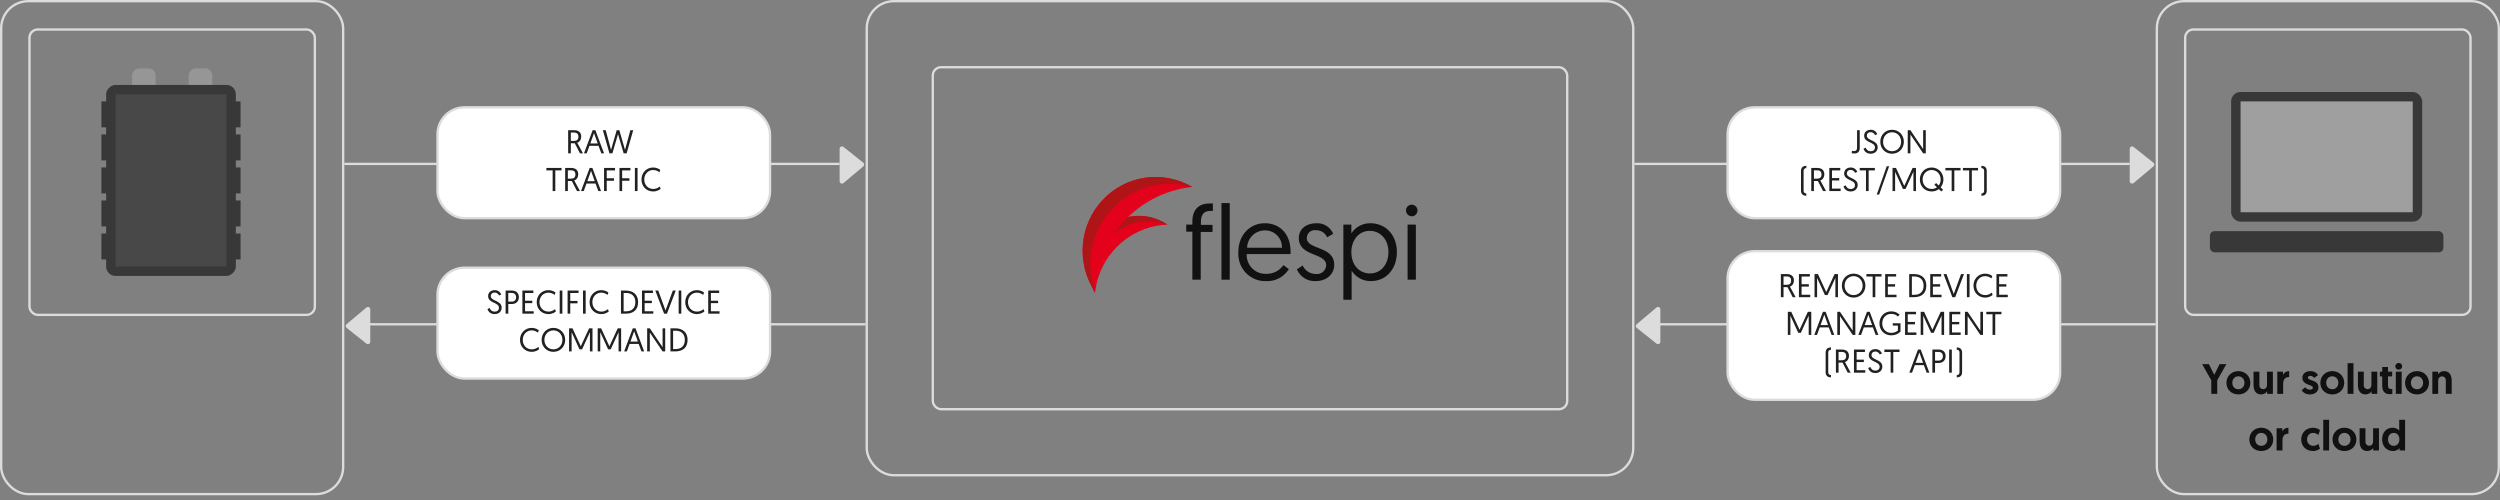 <svg width="1060" height="212" viewBox="0 0 1060 212" fill="none" xmlns="http://www.w3.org/2000/svg">
<rect x="0" y="0" width="1060" height="212" fill="#808080" stroke="none"/>
<g clip-path="url(#clip0_7082_2531)">
<path d="M505.561 98.236H502.967V95.231H505.561V94.009C505.561 88.14 509.066 86.257 512.79 86.257C513.542 86.257 514.255 86.257 514.255 86.257V89.442C513.886 89.415 513.515 89.415 513.146 89.442C510.532 89.442 509.185 90.884 509.185 94.109V95.331H514.117V98.336H509.106V118.587H505.561V98.236Z" fill="black" fill-opacity="0.87"/>
<path d="M517.899 86.117H521.405V118.587H517.899V86.117Z" fill="black" fill-opacity="0.87"/>
<path d="M536.239 94.65C543.032 94.65 547.21 99.598 547.21 106.669C547.21 106.789 547.21 107.29 547.21 107.73H528.594C528.543 108.847 528.723 109.962 529.124 111.004C529.524 112.046 530.136 112.992 530.919 113.78C531.702 114.569 532.64 115.183 533.672 115.583C534.705 115.983 535.808 116.16 536.912 116.103C538.33 116.149 539.737 115.833 541.004 115.186C542.27 114.538 543.355 113.58 544.16 112.398L546.478 114.1C545.471 115.724 544.058 117.049 542.381 117.943C540.705 118.836 538.825 119.266 536.932 119.188C535.339 119.258 533.75 118.989 532.267 118.4C530.783 117.81 529.438 116.913 528.319 115.765C527.199 114.618 526.33 113.246 525.766 111.738C525.203 110.23 524.959 108.619 525.049 107.009C525.009 99.538 530.059 94.65 536.239 94.65ZM543.566 105.046C543.591 104.069 543.418 103.097 543.058 102.189C542.698 101.282 542.158 100.459 541.472 99.771C540.785 99.082 539.967 98.543 539.067 98.186C538.167 97.829 537.205 97.662 536.239 97.695C534.294 97.699 532.427 98.469 531.033 99.841C529.64 101.213 528.829 103.08 528.772 105.046H543.566Z" fill="black" fill-opacity="0.87"/>
<path d="M552.32 112.578C552.822 113.673 553.629 114.596 554.642 115.233C555.656 115.87 556.831 116.193 558.024 116.163C558.551 116.224 559.084 116.175 559.591 116.017C560.098 115.859 560.567 115.597 560.969 115.247C561.371 114.897 561.697 114.467 561.926 113.984C562.155 113.5 562.283 112.974 562.302 112.438C562.302 107.049 550.696 108.892 550.696 100.98C550.696 96.974 553.944 94.65 558.123 94.65C559.626 94.565 561.119 94.95 562.398 95.752C563.677 96.555 564.681 97.737 565.272 99.137L562.698 100.619C562.308 99.701 561.653 98.923 560.819 98.387C559.986 97.851 559.011 97.582 558.024 97.615C557.548 97.532 557.06 97.552 556.593 97.675C556.126 97.798 555.691 98.021 555.315 98.328C554.94 98.636 554.635 99.02 554.418 99.457C554.202 99.894 554.081 100.372 554.063 100.86C554.063 106.108 565.708 104.125 565.708 112.257C565.708 116.404 562.321 119.188 557.786 119.188C556.121 119.27 554.471 118.836 553.055 117.945C551.64 117.054 550.527 115.748 549.864 114.2L552.32 112.578Z" fill="black" fill-opacity="0.87"/>
<path d="M569.59 95.231H572.976V98.917C573.86 97.585 575.058 96.497 576.462 95.752C577.866 95.007 579.432 94.628 581.017 94.65C587.592 94.65 592.286 99.718 592.286 106.869C592.286 114.02 587.731 119.188 581.275 119.188C579.657 119.219 578.059 118.835 576.628 118.071C575.198 117.307 573.982 116.189 573.095 114.821V127.08H569.59V95.231ZM580.878 115.943C585.414 115.943 588.701 112.217 588.701 106.869C588.701 101.521 585.235 97.875 580.779 97.875C575.987 97.875 572.976 101.982 572.976 106.869C572.976 112.618 576.521 115.943 580.878 115.943Z" fill="black" fill-opacity="0.87"/>
<path d="M598.544 86.778C599.029 86.77 599.504 86.908 599.91 87.175C600.317 87.442 600.635 87.825 600.825 88.276C601.015 88.726 601.067 89.224 600.976 89.705C600.885 90.186 600.654 90.629 600.313 90.977C599.972 91.324 599.537 91.561 599.062 91.657C598.587 91.754 598.094 91.704 597.647 91.516C597.2 91.328 596.819 91.009 596.552 90.6C596.285 90.192 596.144 89.712 596.148 89.222C596.148 88.577 596.4 87.959 596.849 87.501C597.297 87.043 597.907 86.783 598.544 86.778ZM596.821 95.231H600.327V118.587H596.821V95.231Z" fill="black" fill-opacity="0.87"/>
<path d="M465.793 117.285C467.868 111.058 471.766 105.617 476.968 101.682C482.171 97.747 488.434 95.504 494.926 95.251C493.349 94.16 491.629 93.297 489.816 92.687C485.67 91.264 481.192 91.155 476.983 92.374C472.773 93.593 469.032 96.083 466.259 99.51C463.486 102.938 461.813 107.14 461.465 111.555C461.116 115.969 462.108 120.386 464.308 124.216C464.555 121.858 465.053 119.535 465.793 117.285Z" fill="#E3011C"/>
<path d="M463.476 116.103C463.873 109.82 466.72 103.953 471.392 99.791C476.063 95.63 482.177 93.514 488.39 93.909C490.579 94.062 492.738 94.513 494.807 95.251H494.926C493.349 94.16 491.629 93.297 489.816 92.687C485.67 91.264 481.192 91.155 476.983 92.374C472.773 93.593 469.032 96.083 466.259 99.51C463.486 102.938 461.813 107.14 461.465 111.555C461.116 115.969 462.108 120.386 464.308 124.216C464.298 124.169 464.298 124.122 464.308 124.076C463.589 121.484 463.308 118.789 463.476 116.103Z" fill="#AF1416"/>
<path d="M465.734 113.559C468.147 104.44 473.245 96.278 480.352 90.157C487.458 84.036 496.236 80.245 505.521 79.287C499.484 75.723 492.431 74.335 485.513 75.347C478.595 76.359 472.22 79.713 467.429 84.861C462.638 90.009 459.713 96.647 459.132 103.693C458.551 110.738 460.347 117.775 464.228 123.655C464.364 120.244 464.868 116.859 465.734 113.559Z" fill="#E3011C"/>
<path d="M462.307 112.077C462.297 106.788 463.505 101.57 465.835 96.835C468.165 92.1 471.553 87.98 475.731 84.8C479.909 81.62 484.762 79.468 489.906 78.514C495.049 77.561 500.341 77.832 505.363 79.307H505.521C499.486 75.751 492.438 74.367 485.526 75.381C478.613 76.395 472.244 79.746 467.455 84.889C462.667 90.032 459.741 96.663 459.155 103.702C458.569 110.742 460.358 117.775 464.229 123.655V123.435C462.96 119.785 462.31 115.945 462.307 112.077Z" fill="#AF1416"/>
</g>
<rect x="395.5" y="28.5" width="269" height="145" rx="3.5" stroke="#DCDCDC"/>
<rect x="367.5" y="0.5" width="325" height="201" rx="11.5" stroke="#DCDCDC"/>
<rect x="946" y="39" width="81" height="55" rx="4" fill="#383838"/>
<rect x="950" y="43" width="73" height="47" fill="#9F9F9F"/>
<rect x="937" y="98" width="99" height="9" rx="2" fill="#383838"/>
<rect x="926.5" y="12.5" width="121" height="121" rx="3.5" stroke="#DCDCDC"/>
<path d="M937.585 167H940.105V161.24L943.975 154.4H941.113L938.845 158.918L936.577 154.4H933.715L937.585 161.24V167ZM944.006 162.32C944.006 165.164 946.13 167.234 949.064 167.234C952.016 167.234 954.14 165.164 954.14 162.32C954.14 159.476 951.944 157.352 949.064 157.352C946.202 157.352 944.006 159.458 944.006 162.32ZM946.49 162.32C946.49 160.7 947.57 159.548 949.064 159.548C950.558 159.548 951.656 160.718 951.656 162.32C951.656 163.922 950.558 165.038 949.064 165.038C947.588 165.038 946.49 163.922 946.49 162.32ZM958.753 167.234C959.977 167.234 960.877 166.55 961.273 165.902V167H963.703V157.586H961.219V163.238C961.219 164.246 960.571 165.002 959.545 165.002C958.699 165.002 957.979 164.354 957.979 163.31V157.586H955.495V163.022C955.495 165.02 956.071 167.234 958.753 167.234ZM970.591 157.352C969.349 157.352 968.413 158.018 967.999 158.954V157.586H965.569V167H968.053V162.896C968.053 161.024 968.737 159.872 970.591 159.872V157.352ZM979.4 167.234C981.434 167.234 983.018 166.082 983.018 164.246C983.018 160.88 978.554 161.6 978.554 160.106C978.554 159.638 978.95 159.35 979.526 159.35C980.408 159.35 980.93 159.89 981.218 160.25L982.856 159.026C982.406 158.288 981.416 157.352 979.634 157.352C977.708 157.352 976.214 158.396 976.214 160.142C976.214 163.49 980.66 162.932 980.66 164.372C980.66 164.912 980.21 165.218 979.508 165.218C978.446 165.218 977.816 164.732 977.348 164.192L975.89 165.488C976.394 166.298 977.546 167.234 979.4 167.234ZM983.82 162.32C983.82 165.164 985.944 167.234 988.878 167.234C991.83 167.234 993.954 165.164 993.954 162.32C993.954 159.476 991.758 157.352 988.878 157.352C986.016 157.352 983.82 159.458 983.82 162.32ZM986.304 162.32C986.304 160.7 987.384 159.548 988.878 159.548C990.372 159.548 991.47 160.718 991.47 162.32C991.47 163.922 990.372 165.038 988.878 165.038C987.402 165.038 986.304 163.922 986.304 162.32ZM995.381 167H997.865V153.986H995.381V167ZM1003.01 167.234C1004.24 167.234 1005.14 166.55 1005.53 165.902V167H1007.96V157.586H1005.48V163.238C1005.48 164.246 1004.83 165.002 1003.81 165.002C1002.96 165.002 1002.24 164.354 1002.24 163.31V157.586H999.756V163.022C999.756 165.02 1000.33 167.234 1003.01 167.234ZM1010.06 157.586H1009.06V159.602H1010.05V163.31C1010.05 165.866 1011.04 167.126 1013.29 167.126C1013.97 167.126 1014.35 167.036 1014.35 167.036V164.912C1014.15 164.93 1014.06 164.93 1013.9 164.93C1012.94 164.93 1012.51 164.642 1012.51 163.238V159.602H1014.28V157.586H1012.51V155.606H1010.06V157.586ZM1015.82 167H1018.31V157.586H1015.82V167ZM1015.61 155.318C1015.61 156.128 1016.24 156.74 1017.05 156.74C1017.88 156.74 1018.51 156.128 1018.51 155.318C1018.51 154.508 1017.88 153.896 1017.05 153.896C1016.24 153.896 1015.61 154.508 1015.61 155.318ZM1019.75 162.32C1019.75 165.164 1021.87 167.234 1024.81 167.234C1027.76 167.234 1029.88 165.164 1029.88 162.32C1029.88 159.476 1027.69 157.352 1024.81 157.352C1021.95 157.352 1019.75 159.458 1019.75 162.32ZM1022.23 162.32C1022.23 160.7 1023.31 159.548 1024.81 159.548C1026.3 159.548 1027.4 160.718 1027.4 162.32C1027.4 163.922 1026.3 165.038 1024.81 165.038C1023.33 165.038 1022.23 163.922 1022.23 162.32ZM1036.26 157.352C1035.04 157.352 1034.14 158.036 1033.74 158.684V157.586H1031.31V167H1033.79V161.348C1033.79 160.34 1034.44 159.584 1035.47 159.584C1036.31 159.584 1037.03 160.232 1037.03 161.276V167H1039.52V161.564C1039.52 159.566 1038.94 157.352 1036.26 157.352ZM953.718 186.32C953.718 189.164 955.842 191.234 958.776 191.234C961.728 191.234 963.852 189.164 963.852 186.32C963.852 183.476 961.656 181.352 958.776 181.352C955.914 181.352 953.718 183.458 953.718 186.32ZM956.202 186.32C956.202 184.7 957.282 183.548 958.776 183.548C960.27 183.548 961.368 184.718 961.368 186.32C961.368 187.922 960.27 189.038 958.776 189.038C957.3 189.038 956.202 187.922 956.202 186.32ZM970.301 181.352C969.059 181.352 968.123 182.018 967.709 182.954V181.586H965.279V191H967.763V186.896C967.763 185.024 968.447 183.872 970.301 183.872V181.352ZM980.874 189.038C979.308 189.038 978.192 187.904 978.192 186.302C978.192 184.79 979.182 183.548 980.784 183.548C981.846 183.548 982.566 184.07 982.98 184.448L983.682 182.36C983.07 181.892 982.098 181.352 980.712 181.352C977.85 181.352 975.708 183.458 975.708 186.32C975.708 189.182 977.796 191.234 980.73 191.234C982.098 191.234 983.124 190.658 983.664 190.226L982.998 188.192C982.584 188.534 981.828 189.038 980.874 189.038ZM985.054 191H987.538V177.986H985.054V191ZM988.979 186.32C988.979 189.164 991.103 191.234 994.037 191.234C996.989 191.234 999.113 189.164 999.113 186.32C999.113 183.476 996.917 181.352 994.037 181.352C991.175 181.352 988.979 183.458 988.979 186.32ZM991.463 186.32C991.463 184.7 992.543 183.548 994.037 183.548C995.531 183.548 996.629 184.718 996.629 186.32C996.629 187.922 995.531 189.038 994.037 189.038C992.561 189.038 991.463 187.922 991.463 186.32ZM1003.73 191.234C1004.95 191.234 1005.85 190.55 1006.25 189.902V191H1008.68V181.586H1006.19V187.238C1006.19 188.246 1005.54 189.002 1004.52 189.002C1003.67 189.002 1002.95 188.354 1002.95 187.31V181.586H1000.47V187.022C1000.47 189.02 1001.04 191.234 1003.73 191.234ZM1019.76 177.986H1017.27V182.576C1017.04 182.252 1016.1 181.352 1014.48 181.352C1011.78 181.352 1010.02 183.386 1010.02 186.302C1010.02 189.2 1011.93 191.234 1014.63 191.234C1016.23 191.234 1017.17 190.334 1017.42 190.028V191H1019.76V177.986ZM1017.35 186.32C1017.35 187.814 1016.45 189.038 1014.93 189.038C1013.53 189.038 1012.52 187.994 1012.52 186.32C1012.52 184.682 1013.49 183.548 1014.93 183.548C1016.3 183.548 1017.35 184.556 1017.35 186.32Z" fill="black" fill-opacity="0.87"/>
<rect x="914.5" y="0.5" width="145" height="209" rx="11.5" stroke="#DCDCDC"/>
<rect x="56" y="40" width="11" height="10" rx="3" transform="rotate(-90 56 40)" fill="#969696"/>
<rect x="80" y="40" width="11" height="10" rx="3" transform="rotate(-90 80 40)" fill="#969696"/>
<rect x="45" y="117" width="81" height="55" rx="4" transform="rotate(-90 45 117)" fill="#383838"/>
<rect x="98" y="54" width="11" height="4" transform="rotate(-90 98 54)" fill="#383838"/>
<rect x="43" y="54" width="11" height="4" transform="rotate(-90 43 54)" fill="#383838"/>
<rect x="98" y="68" width="11" height="4" transform="rotate(-90 98 68)" fill="#383838"/>
<rect x="43" y="68" width="11" height="4" transform="rotate(-90 43 68)" fill="#383838"/>
<rect x="98" y="82" width="11" height="4" transform="rotate(-90 98 82)" fill="#383838"/>
<rect x="43" y="82" width="11" height="4" transform="rotate(-90 43 82)" fill="#383838"/>
<rect x="98" y="96" width="11" height="4" transform="rotate(-90 98 96)" fill="#383838"/>
<rect x="43" y="96" width="11" height="4" transform="rotate(-90 43 96)" fill="#383838"/>
<rect x="98" y="110" width="11" height="4" transform="rotate(-90 98 110)" fill="#383838"/>
<rect x="43" y="110" width="11" height="4" transform="rotate(-90 43 110)" fill="#383838"/>
<rect x="49" y="113" width="73" height="47" transform="rotate(-90 49 113)" fill="#484848"/>
<rect x="12.5" y="12.5" width="121" height="121" rx="3.5" stroke="#DCDCDC"/>
<rect x="0.5" y="0.5" width="145" height="209" rx="11.5" stroke="#DCDCDC"/>
<g clip-path="url(#clip1_7082_2531)">
<path d="M366.064 70.532L357.644 77.617C356.993 78.164 356 77.702 356 76.852V63.072C356 62.235 356.967 61.769 357.622 62.29L366.043 68.984C366.538 69.377 366.548 70.125 366.064 70.532Z" fill="#DCDCDC"/>
<line x1="146" y1="69.5" x2="356" y2="69.5" stroke="#DCDCDC"/>
</g>
<rect x="185.5" y="45.5" width="141" height="47" rx="11.5" fill="white"/>
<path d="M240.898 65H242.032V60.744H243.698L245.91 65H247.17L244.734 60.506C245.868 60.142 246.442 59.078 246.442 57.916C246.442 56.208 245.392 55.2 243.39 55.2H240.898V65ZM242.032 59.75V56.208H243.32C244.706 56.208 245.252 56.894 245.252 57.93C245.252 59.218 244.538 59.75 243.39 59.75H242.032ZM253.776 61.822L254.952 65H256.1L252.432 55.2H251.284L247.616 65H248.764L249.94 61.822H253.776ZM253.44 60.842H250.29L251.858 56.446L253.44 60.842ZM264.42 65H265.694L268.48 55.2H267.276L265.008 63.558L262.6 55.2H261.48L259.072 63.558L256.818 55.2H255.6L258.4 65H259.66L262.04 56.866L264.42 65ZM234.317 81H235.451V72.236H238.083V71.2H231.671V72.236H234.317V81ZM239.633 81H240.767V76.744H242.433L244.645 81H245.905L243.469 76.506C244.603 76.142 245.177 75.078 245.177 73.916C245.177 72.208 244.127 71.2 242.125 71.2H239.633V81ZM240.767 75.75V72.208H242.055C243.441 72.208 243.987 72.894 243.987 73.93C243.987 75.218 243.273 75.75 242.125 75.75H240.767ZM252.512 77.822L253.688 81H254.836L251.168 71.2H250.02L246.352 81H247.5L248.676 77.822H252.512ZM252.176 76.842H249.026L250.594 72.446L252.176 76.842ZM256.122 81H257.256V76.618H260.336V75.596H257.256V72.236H260.77V71.2H256.122V81ZM262.657 81H263.791V76.618H266.871V75.596H263.791V72.236H267.305V71.2H262.657V81ZM269.192 81H270.326V71.2H269.192V81ZM279.766 79.068C279.43 79.348 278.464 80.118 276.98 80.118C274.712 80.118 273.158 78.382 273.158 76.1C273.158 73.818 274.782 72.082 276.952 72.082C278.254 72.082 279.22 72.74 279.598 73.048L279.962 72.04C279.444 71.62 278.394 71.018 276.924 71.018C274.152 71.018 271.982 73.216 271.982 76.1C271.982 78.998 274.082 81.182 276.952 81.182C278.604 81.182 279.738 80.398 280.116 80.062L279.766 79.068Z" fill="black" fill-opacity="0.87"/>
<rect x="185.5" y="45.5" width="141" height="47" rx="11.5" stroke="#DCDCDC"/>
<g clip-path="url(#clip2_7082_2531)">
<path d="M913.064 70.532L904.644 77.617C903.993 78.164 903 77.702 903 76.852V63.072C903 62.235 903.967 61.769 904.622 62.29L913.043 68.984C913.538 69.377 913.548 70.125 913.064 70.532Z" fill="#DCDCDC"/>
<line x1="693" y1="69.5" x2="903" y2="69.5" stroke="#DCDCDC"/>
</g>
<rect x="732.5" y="45.5" width="141" height="47" rx="11.5" fill="white"/>
<path d="M785.111 64.944C785.237 64.986 785.699 65.084 786.287 65.084C787.673 65.084 788.527 64.3 788.527 62.788V55.2H787.393V62.634C787.393 63.628 786.931 64.062 786.161 64.062C785.699 64.062 785.237 63.936 785.237 63.936L785.111 64.944ZM790.105 63.026C790.413 63.964 791.267 65.182 793.171 65.182C795.005 65.182 796.139 63.978 796.139 62.438C796.139 59.302 791.533 59.764 791.533 57.524C791.533 56.712 792.107 56.054 793.185 56.054C794.263 56.054 794.795 56.796 795.019 57.286L795.971 56.894C795.733 56.236 794.949 55.018 793.199 55.018C791.463 55.018 790.399 56.124 790.399 57.524C790.399 60.688 794.991 60.058 794.991 62.508C794.991 63.53 794.249 64.132 793.213 64.132C791.925 64.132 791.337 63.362 791.071 62.606L790.105 63.026ZM797.243 60.1C797.243 63.012 799.385 65.182 802.227 65.182C805.083 65.182 807.239 62.984 807.239 60.1C807.239 57.244 805.097 55.018 802.241 55.018C799.399 55.018 797.243 57.216 797.243 60.1ZM798.419 60.1C798.419 57.804 800.071 56.082 802.241 56.082C804.411 56.082 806.063 57.804 806.063 60.1C806.063 62.424 804.411 64.118 802.241 64.118C800.071 64.118 798.419 62.424 798.419 60.1ZM808.877 65H810.011V57.02L815.415 65H816.535V55.2H815.415V63.208L810.011 55.2H808.877V65ZM764.726 72.516C764.726 71.802 765.034 71.284 765.888 71.284V70.318C764.446 70.318 763.62 71.018 763.62 72.572V80.748C763.62 82.288 764.446 83.002 765.888 83.002V82.036C765.034 82.036 764.726 81.504 764.726 80.804V72.516ZM767.971 81H769.105V76.744H770.771L772.983 81H774.243L771.807 76.506C772.941 76.142 773.515 75.078 773.515 73.916C773.515 72.208 772.465 71.2 770.463 71.2H767.971V81ZM769.105 75.75V72.208H770.393C771.779 72.208 772.325 72.894 772.325 73.93C772.325 75.218 771.611 75.75 770.463 75.75H769.105ZM775.627 81H780.429V79.978H776.761V76.52H779.827V75.498H776.761V72.236H780.275V71.2H775.627V81ZM781.628 79.026C781.936 79.964 782.79 81.182 784.694 81.182C786.528 81.182 787.662 79.978 787.662 78.438C787.662 75.302 783.056 75.764 783.056 73.524C783.056 72.712 783.63 72.054 784.708 72.054C785.786 72.054 786.318 72.796 786.542 73.286L787.494 72.894C787.256 72.236 786.472 71.018 784.722 71.018C782.986 71.018 781.922 72.124 781.922 73.524C781.922 76.688 786.514 76.058 786.514 78.508C786.514 79.53 785.772 80.132 784.736 80.132C783.448 80.132 782.86 79.362 782.594 78.606L781.628 79.026ZM791.174 81H792.308V72.236H794.94V71.2H788.528V72.236H791.174V81ZM795.735 82.512H796.757L800.999 70.5H799.977L795.735 82.512ZM803.894 71.2H802.438V81H803.53V72.838L806.848 80.104H807.968L811.286 72.838V81H812.378V71.2H810.936L807.408 78.83L803.894 71.2ZM814.018 76.1C814.018 79.012 816.16 81.182 819.002 81.182C820.164 81.182 821.242 80.818 822.068 80.174L823.118 81.196L823.86 80.454L822.824 79.432C823.566 78.564 824.014 77.402 824.014 76.1C824.014 73.244 821.872 71.018 819.016 71.018C816.174 71.018 814.018 73.216 814.018 76.1ZM815.194 76.1C815.194 73.804 816.846 72.082 819.016 72.082C821.186 72.082 822.838 73.804 822.838 76.1C822.838 77.108 822.544 77.99 821.998 78.648L820.906 77.598L820.178 78.354L821.27 79.404C820.668 79.866 819.856 80.118 819.016 80.118C816.846 80.118 815.194 78.424 815.194 76.1ZM827.501 81H828.635V72.236H831.267V71.2H824.855V72.236H827.501V81ZM834.924 81H836.058V72.236H838.69V71.2H832.278V72.236H834.924V81ZM841.277 80.804C841.277 81.504 840.969 82.036 840.115 82.036V83.002C841.557 83.002 842.383 82.288 842.383 80.748V72.572C842.383 71.018 841.557 70.318 840.115 70.318V71.284C840.969 71.284 841.277 71.802 841.277 72.516V80.804Z" fill="black" fill-opacity="0.87"/>
<rect x="732.5" y="45.5" width="141" height="47" rx="11.5" stroke="#DCDCDC"/>
<g clip-path="url(#clip3_7082_2531)">
<path d="M146.936 137.468L155.356 130.383C156.007 129.836 157 130.298 157 131.148L157 144.928C157 145.765 156.033 146.231 155.378 145.71L146.957 139.016C146.462 138.623 146.452 137.875 146.936 137.468Z" fill="#DCDCDC"/>
<line x1="156" y1="137.5" x2="367" y2="137.5" stroke="#DCDCDC"/>
</g>
<rect x="185.5" y="113.5" width="141" height="47" rx="11.5" fill="white"/>
<path d="M206.669 131.026C206.977 131.964 207.831 133.182 209.735 133.182C211.569 133.182 212.703 131.978 212.703 130.438C212.703 127.302 208.097 127.764 208.097 125.524C208.097 124.712 208.671 124.054 209.749 124.054C210.827 124.054 211.359 124.796 211.583 125.286L212.535 124.894C212.297 124.236 211.513 123.018 209.763 123.018C208.027 123.018 206.963 124.124 206.963 125.524C206.963 128.688 211.555 128.058 211.555 130.508C211.555 131.53 210.813 132.132 209.777 132.132C208.489 132.132 207.901 131.362 207.635 130.606L206.669 131.026ZM214.381 133H215.515V128.898H217.069C218.791 128.898 219.995 127.792 219.995 126.028C219.995 124.25 218.847 123.2 217.069 123.2H214.381V133ZM215.515 127.89V124.208H216.971C218.147 124.208 218.833 124.908 218.833 126.028C218.833 127.162 218.147 127.89 216.971 127.89H215.515ZM221.491 133H226.293V131.978H222.625V128.52H225.691V127.498H222.625V124.236H226.139V123.2H221.491V133ZM235.346 131.068C235.01 131.348 234.044 132.118 232.56 132.118C230.292 132.118 228.738 130.382 228.738 128.1C228.738 125.818 230.362 124.082 232.532 124.082C233.834 124.082 234.8 124.74 235.178 125.048L235.542 124.04C235.024 123.62 233.974 123.018 232.504 123.018C229.732 123.018 227.562 125.216 227.562 128.1C227.562 130.998 229.662 133.182 232.532 133.182C234.184 133.182 235.318 132.398 235.696 132.062L235.346 131.068ZM237.309 133H238.443V123.2H237.309V133ZM240.659 133H241.793V128.618H244.873V127.596H241.793V124.236H245.307V123.2H240.659V133ZM247.194 133H248.328V123.2H247.194V133ZM257.768 131.068C257.432 131.348 256.466 132.118 254.982 132.118C252.714 132.118 251.16 130.382 251.16 128.1C251.16 125.818 252.784 124.082 254.954 124.082C256.256 124.082 257.222 124.74 257.6 125.048L257.964 124.04C257.446 123.62 256.396 123.018 254.926 123.018C252.154 123.018 249.984 125.216 249.984 128.1C249.984 130.998 252.084 133.182 254.954 133.182C256.606 133.182 257.74 132.398 258.118 132.062L257.768 131.068ZM263.286 133H265.302C268.578 133 270.552 131.348 270.552 128.1C270.552 125.034 268.648 123.2 265.302 123.2H263.286V133ZM264.42 131.992V124.222H265.526C267.878 124.222 269.39 125.65 269.39 128.1C269.39 130.662 267.878 131.992 265.526 131.992H264.42ZM272.2 133H277.002V131.978H273.334V128.52H276.4V127.498H273.334V124.236H276.848V123.2H272.2V133ZM282.793 133L286.517 123.2H285.271L282.177 131.656L279.097 123.2H277.851L281.575 133H282.793ZM287.745 133H288.879V123.2H287.745V133ZM298.318 131.068C297.982 131.348 297.016 132.118 295.532 132.118C293.264 132.118 291.71 130.382 291.71 128.1C291.71 125.818 293.334 124.082 295.504 124.082C296.806 124.082 297.772 124.74 298.15 125.048L298.514 124.04C297.996 123.62 296.946 123.018 295.476 123.018C292.704 123.018 290.534 125.216 290.534 128.1C290.534 130.998 292.634 133.182 295.504 133.182C297.156 133.182 298.29 132.398 298.668 132.062L298.318 131.068ZM300.282 133H305.084V131.978H301.416V128.52H304.482V127.498H301.416V124.236H304.93V123.2H300.282V133ZM228.257 147.068C227.921 147.348 226.955 148.118 225.471 148.118C223.203 148.118 221.649 146.382 221.649 144.1C221.649 141.818 223.273 140.082 225.443 140.082C226.745 140.082 227.711 140.74 228.089 141.048L228.453 140.04C227.935 139.62 226.885 139.018 225.415 139.018C222.643 139.018 220.473 141.216 220.473 144.1C220.473 146.998 222.573 149.182 225.443 149.182C227.095 149.182 228.229 148.398 228.607 148.062L228.257 147.068ZM229.646 144.1C229.646 147.012 231.788 149.182 234.63 149.182C237.486 149.182 239.642 146.984 239.642 144.1C239.642 141.244 237.5 139.018 234.644 139.018C231.802 139.018 229.646 141.216 229.646 144.1ZM230.822 144.1C230.822 141.804 232.474 140.082 234.644 140.082C236.814 140.082 238.466 141.804 238.466 144.1C238.466 146.424 236.814 148.118 234.644 148.118C232.474 148.118 230.822 146.424 230.822 144.1ZM242.736 139.2H241.28V149H242.372V140.838L245.69 148.104H246.81L250.128 140.838V149H251.22V139.2H249.778L246.25 146.83L242.736 139.2ZM254.877 139.2H253.421V149H254.513V140.838L257.831 148.104H258.951L262.269 140.838V149H263.361V139.2H261.919L258.391 146.83L254.877 139.2ZM270.798 145.822L271.974 149H273.122L269.454 139.2H268.306L264.638 149H265.786L266.962 145.822H270.798ZM270.462 144.842H267.312L268.88 140.446L270.462 144.842ZM274.394 149H275.528V141.02L280.932 149H282.052V139.2H280.932V147.208L275.528 139.2H274.394V149ZM284.265 149H286.281C289.557 149 291.531 147.348 291.531 144.1C291.531 141.034 289.627 139.2 286.281 139.2H284.265V149ZM285.399 147.992V140.222H286.505C288.857 140.222 290.369 141.65 290.369 144.1C290.369 146.662 288.857 147.992 286.505 147.992H285.399Z" fill="black" fill-opacity="0.87"/>
<rect x="185.5" y="113.5" width="141" height="47" rx="11.5" stroke="#DCDCDC"/>
<g clip-path="url(#clip4_7082_2531)">
<path d="M693.936 137.468L702.356 130.383C703.007 129.836 704 130.298 704 131.148L704 144.928C704 145.765 703.033 146.231 702.378 145.71L693.957 139.016C693.462 138.623 693.452 137.875 693.936 137.468Z" fill="#DCDCDC"/>
<line x1="703" y1="137.5" x2="914" y2="137.5" stroke="#DCDCDC"/>
</g>
<rect x="732.5" y="106.5" width="141" height="63" rx="11.5" fill="white"/>
<path d="M755.085 126H756.219V121.744H757.885L760.097 126H761.357L758.921 121.506C760.055 121.142 760.629 120.078 760.629 118.916C760.629 117.208 759.579 116.2 757.577 116.2H755.085V126ZM756.219 120.75V117.208H757.507C758.893 117.208 759.439 117.894 759.439 118.93C759.439 120.218 758.725 120.75 757.577 120.75H756.219ZM762.742 126H767.544V124.978H763.876V121.52H766.942V120.498H763.876V117.236H767.39V116.2H762.742V126ZM770.815 116.2H769.359V126H770.451V117.838L773.769 125.104H774.889L778.207 117.838V126H779.299V116.2H777.857L774.329 123.83L770.815 116.2ZM780.939 121.1C780.939 124.012 783.081 126.182 785.923 126.182C788.779 126.182 790.935 123.984 790.935 121.1C790.935 118.244 788.793 116.018 785.937 116.018C783.095 116.018 780.939 118.216 780.939 121.1ZM782.115 121.1C782.115 118.804 783.767 117.082 785.937 117.082C788.107 117.082 789.759 118.804 789.759 121.1C789.759 123.424 788.107 125.118 785.937 125.118C783.767 125.118 782.115 123.424 782.115 121.1ZM793.998 126H795.132V117.236H797.764V116.2H791.352V117.236H793.998V126ZM799.314 126H804.116V124.978H800.448V121.52H803.514V120.498H800.448V117.236H803.962V116.2H799.314V126ZM809.5 126H811.516C814.792 126 816.766 124.348 816.766 121.1C816.766 118.034 814.862 116.2 811.516 116.2H809.5V126ZM810.634 124.992V117.222H811.74C814.092 117.222 815.604 118.65 815.604 121.1C815.604 123.662 814.092 124.992 811.74 124.992H810.634ZM818.414 126H823.216V124.978H819.548V121.52H822.614V120.498H819.548V117.236H823.062V116.2H818.414V126ZM829.006 126L832.73 116.2H831.484L828.39 124.656L825.31 116.2H824.064L827.788 126H829.006ZM833.959 126H835.093V116.2H833.959V126ZM844.532 124.068C844.196 124.348 843.23 125.118 841.746 125.118C839.478 125.118 837.924 123.382 837.924 121.1C837.924 118.818 839.548 117.082 841.718 117.082C843.02 117.082 843.986 117.74 844.364 118.048L844.728 117.04C844.21 116.62 843.16 116.018 841.69 116.018C838.918 116.018 836.748 118.216 836.748 121.1C836.748 123.998 838.848 126.182 841.718 126.182C843.37 126.182 844.504 125.398 844.882 125.062L844.532 124.068ZM846.496 126H851.298V124.978H847.63V121.52H850.696V120.498H847.63V117.236H851.144V116.2H846.496V126ZM759.494 132.2H758.038V142H759.13V133.838L762.448 141.104H763.568L766.886 133.838V142H767.978V132.2H766.536L763.008 139.83L759.494 132.2ZM775.415 138.822L776.591 142H777.739L774.071 132.2H772.923L769.255 142H770.403L771.579 138.822H775.415ZM775.079 137.842H771.929L773.497 133.446L775.079 137.842ZM779.011 142H780.145V134.02L785.549 142H786.669V132.2H785.549V140.208L780.145 132.2H779.011V142ZM794.104 138.822L795.28 142H796.428L792.76 132.2H791.612L787.944 142H789.092L790.268 138.822H794.104ZM793.768 137.842H790.618L792.186 133.446L793.768 137.842ZM801.837 132.018C798.967 132.018 796.881 134.244 796.881 137.114C796.881 140.096 799.023 142.182 801.809 142.182C803.475 142.182 804.749 141.678 805.813 140.6V137.058H802.537V138.052H804.721V140.11C804.413 140.418 803.489 141.132 801.851 141.132C799.667 141.132 798.071 139.48 798.071 137.114C798.071 134.818 799.611 133.082 801.865 133.082C803.405 133.082 804.273 133.768 804.721 134.202L805.449 133.446C804.945 132.928 803.783 132.018 801.837 132.018ZM807.75 142H812.552V140.978H808.884V137.52H811.95V136.498H808.884V133.236H812.398V132.2H807.75V142ZM815.822 132.2H814.366V142H815.458V133.838L818.776 141.104H819.896L823.214 133.838V142H824.306V132.2H822.864L819.336 139.83L815.822 132.2ZM826.521 142H831.323V140.978H827.655V137.52H830.721V136.498H827.655V133.236H831.169V132.2H826.521V142ZM833.138 142H834.272V134.02L839.676 142H840.796V132.2H839.676V140.208L834.272 132.2H833.138V142ZM844.843 142H845.977V133.236H848.609V132.2H842.197V133.236H844.843V142ZM775.178 149.516C775.178 148.802 775.486 148.284 776.34 148.284V147.318C774.898 147.318 774.072 148.018 774.072 149.572V157.748C774.072 159.288 774.898 160.002 776.34 160.002V159.036C775.486 159.036 775.178 158.504 775.178 157.804V149.516ZM778.423 158H779.557V153.744H781.223L783.435 158H784.695L782.259 153.506C783.393 153.142 783.967 152.078 783.967 150.916C783.967 149.208 782.917 148.2 780.915 148.2H778.423V158ZM779.557 152.75V149.208H780.845C782.231 149.208 782.777 149.894 782.777 150.93C782.777 152.218 782.063 152.75 780.915 152.75H779.557ZM786.08 158H790.882V156.978H787.214V153.52H790.28V152.498H787.214V149.236H790.728V148.2H786.08V158ZM792.08 156.026C792.388 156.964 793.242 158.182 795.146 158.182C796.98 158.182 798.114 156.978 798.114 155.438C798.114 152.302 793.508 152.764 793.508 150.524C793.508 149.712 794.082 149.054 795.16 149.054C796.238 149.054 796.77 149.796 796.994 150.286L797.946 149.894C797.708 149.236 796.924 148.018 795.174 148.018C793.438 148.018 792.374 149.124 792.374 150.524C792.374 153.688 796.966 153.058 796.966 155.508C796.966 156.53 796.224 157.132 795.188 157.132C793.9 157.132 793.312 156.362 793.046 155.606L792.08 156.026ZM801.627 158H802.761V149.236H805.393V148.2H798.981V149.236H801.627V158ZM815.72 154.822L816.896 158H818.044L814.376 148.2H813.228L809.56 158H810.708L811.884 154.822H815.72ZM815.384 153.842H812.234L813.802 149.446L815.384 153.842ZM819.33 158H820.464V153.898H822.018C823.74 153.898 824.944 152.792 824.944 151.028C824.944 149.25 823.796 148.2 822.018 148.2H819.33V158ZM820.464 152.89V149.208H821.92C823.096 149.208 823.782 149.908 823.782 151.028C823.782 152.162 823.096 152.89 821.92 152.89H820.464ZM826.439 158H827.573V148.2H826.439V158ZM830.825 157.804C830.825 158.504 830.517 159.036 829.663 159.036V160.002C831.105 160.002 831.931 159.288 831.931 157.748V149.572C831.931 148.018 831.105 147.318 829.663 147.318V148.284C830.517 148.284 830.825 148.802 830.825 149.516V157.804Z" fill="black" fill-opacity="0.87"/>
<rect x="732.5" y="106.5" width="141" height="63" rx="11.5" stroke="#DCDCDC"/>
<defs>
<clipPath id="clip0_7082_2531">
<rect width="142" height="52" fill="white" transform="translate(459 75)"/>
</clipPath>
<clipPath id="clip1_7082_2531">
<rect width="221" height="19" fill="white" transform="matrix(1 0 0 -1 146 79)"/>
</clipPath>
<clipPath id="clip2_7082_2531">
<rect width="221" height="19" fill="white" transform="matrix(1 0 0 -1 693 79)"/>
</clipPath>
<clipPath id="clip3_7082_2531">
<rect width="221" height="19" fill="white" transform="matrix(1 0 0 -1 146 147)"/>
</clipPath>
<clipPath id="clip4_7082_2531">
<rect width="221" height="19" fill="white" transform="matrix(1 0 0 -1 693 147)"/>
</clipPath>
</defs>
</svg>
